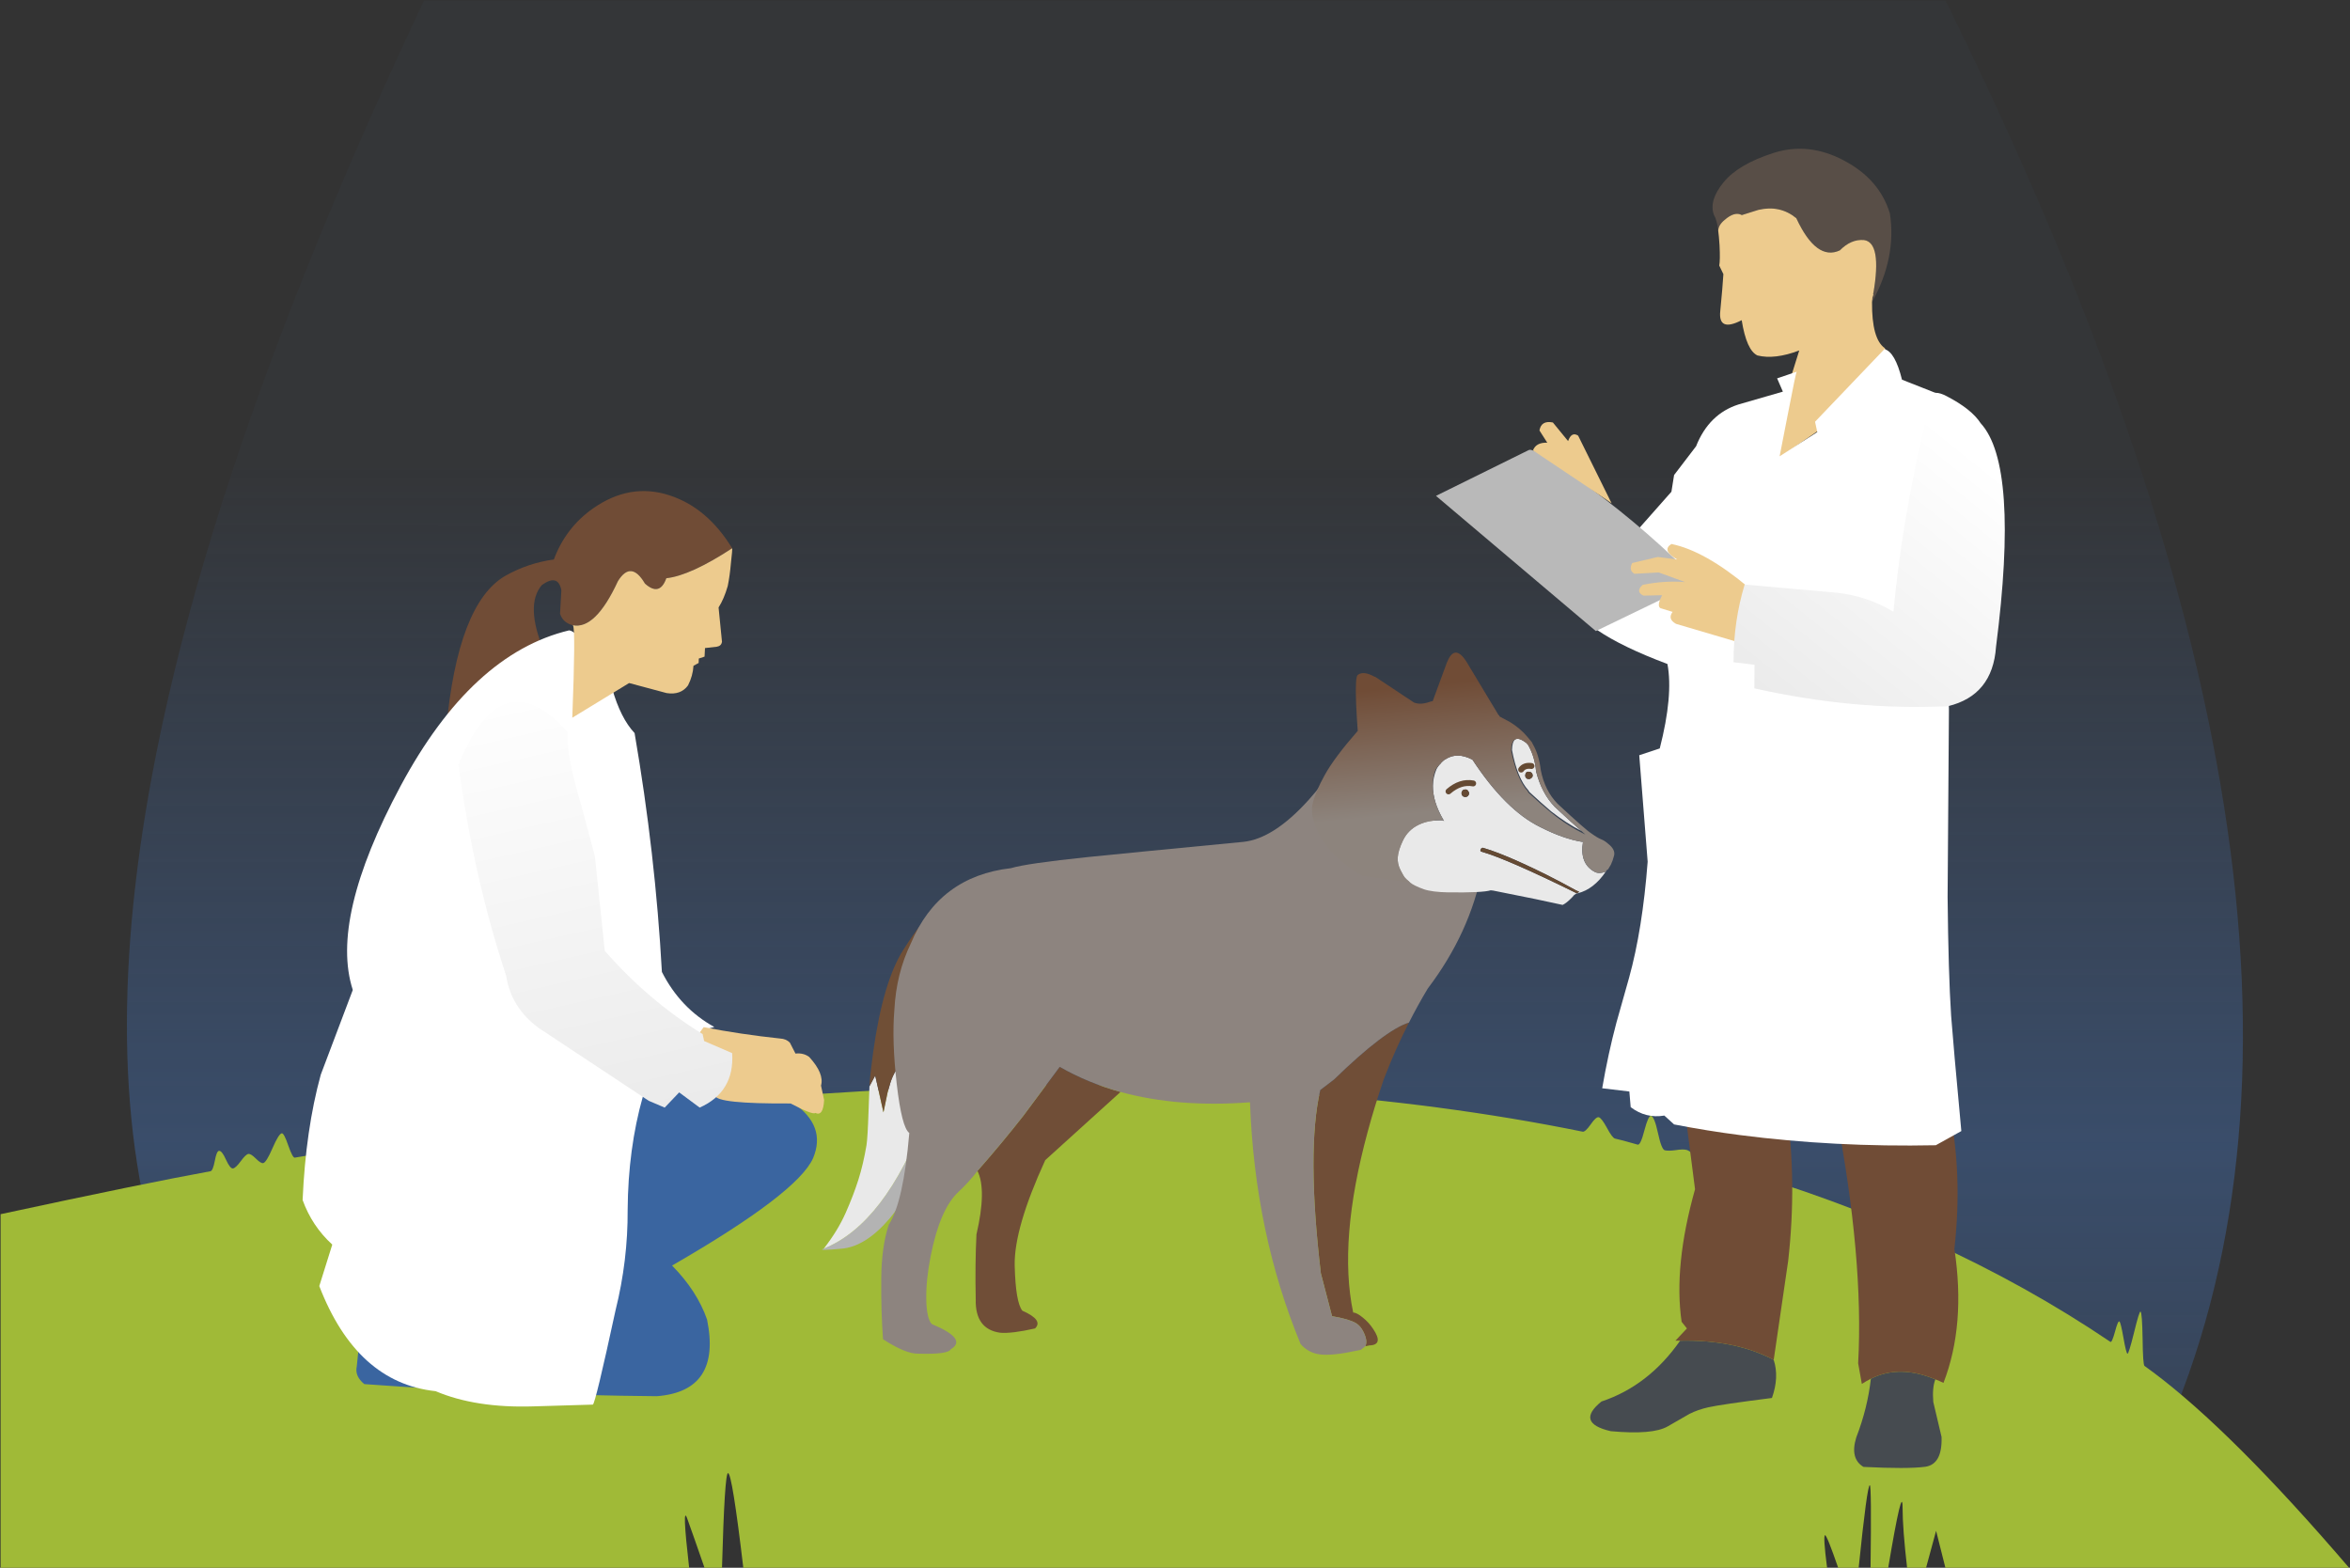 
<svg xmlns="http://www.w3.org/2000/svg" version="1.1" xmlns:xlink="http://www.w3.org/1999/xlink" preserveAspectRatio="none" x="0px" y="0px" width="796px" height="531px" viewBox="0 0 796 531">
<rect x="0" y="0" width="796" height="531" fill="#333333" stroke="none"/>
<defs>
<linearGradient id="Gradient_1" gradientUnits="userSpaceOnUse" x1="397.075" y1="158.225" x2="397.025" y2="509.175" spreadMethod="pad">
<stop  offset="0%" stop-color="#40659D" stop-opacity="0.047"/>

<stop  offset="65.49%" stop-color="#40659D" stop-opacity="0.522"/>

<stop  offset="100%" stop-color="#40659D" stop-opacity="0.31"/>
</linearGradient>

<linearGradient id="Gradient_2" gradientUnits="userSpaceOnUse" x1="490.912" y1="231.225" x2="494.988" y2="274.075" spreadMethod="pad">
<stop  offset="0%" stop-color="#704C36"/>

<stop  offset="100%" stop-color="#8D847D"/>
</linearGradient>

<linearGradient id="Gradient_3" gradientUnits="userSpaceOnUse" x1="216.412" y1="378.262" x2="182.287" y2="228.037" spreadMethod="pad">
<stop  offset="0%" stop-color="#EBEBEB"/>

<stop  offset="100%" stop-color="#FFFFFF"/>
</linearGradient>

<linearGradient id="Gradient_4" gradientUnits="userSpaceOnUse" x1="596.5" y1="234.3" x2="664.1" y2="149.9" spreadMethod="pad">
<stop  offset="0%" stop-color="#EBEBEB"/>

<stop  offset="100%" stop-color="#FFFFFF"/>
</linearGradient>

<g id="Layer24_0_FILL">
<path fill="url(#Gradient_1)" stroke="none" d="
M 734.85 482.25
Q 809.8 305.2 659 0.2
L 143.6 0.2
Q 9.7 283.85 54 427.25
L 734.85 482.25 Z"/>
</g>

<g id="Layer23_0_FILL">
<path fill="#A0BA37" stroke="none" d="
M 726.4 462.65
Q 725.85 462.25 725.75 453.45 725.6 444.65 725.05 444.25 724.65 443.95 722.85 451.35 721 458.8 720.6 458.5 720.15 458.2 719.25 453.05 718.35 447.95 717.9 447.6 717.4 447.25 716.4 451.05 715.35 454.85 714.85 454.5 658.5 416.4 584 394.95 583.5 394.85 583.55 391.55 583.55 388.3 583.05 388.15 582.3 387.95 579.75 390.5 577.25 393.1 576.45 392.85 575.6 392.65 573.9 391.2 572.2 389.75 571.35 389.5 570.1 389.15 567.65 389.55 565.15 389.9 563.9 389.6 562.8 389.35 561.6 383.8 560.4 378.25 559.25 377.95 558.35 377.75 557 382.85 555.7 387.9 554.75 387.7 548.65 385.95 547.05 385.65 546.15 385.45 544.3 382 542.45 378.6 541.5 378.4 540.6 378.25 538.8 380.85 536.95 383.5 536.05 383.3 488.65 373.65 434.65 369.9
L 422.85 369.15
Q 416.35 368.75 409.3 368.5 371.9 366.9 331.1 367.9
L 321.6 368.25
Q 263.15 370.3 199.5 377.75 198.9 377.85 197.75 372.95 196.55 368.1 196 368.15 195.35 368.25 194.05 373.4 192.75 378.55 192.1 378.6 147.4 384.1 99.85 392.1 99.15 392.25 97.65 388 96.2 383.75 95.45 383.85 94.4 384.05 92.3 388.9 90.2 393.75 89.15 393.95 88.35 394.1 86.65 392.4 84.95 390.7 84.1 390.85 83.25 391 81.55 393.3 79.85 395.6 78.95 395.75 78 395.95 76.55 392.8 75.15 389.65 74.15 389.8 73.35 389.95 72.75 393.25 72.1 396.55 71.3 396.7 49 400.75 0.2 411.25
L 0.2 531.2 233.45 531.2
Q 230.9 509 232.8 514.4 234.7 519.65 238.7 531.2
L 244.55 531.2
Q 245.45 498.85 246.6 498.95 248 499.05 251.8 531.2
L 618.9 531.2
Q 617.45 519.95 618.2 520 618.85 520.05 622.7 531.2
L 629.55 531.2
Q 632.45 502.95 633.35 503.05 633.95 503.15 633.6 531.2
L 639.55 531.2
Q 644.45 502 644.45 510.7 644.45 517.8 646 531.2
L 652.35 531.2 655.8 518.5 659 531.2 795.85 531.2
Q 756.1 484.8 729.2 464.7
L 726.4 462.65 Z"/>
</g>

<g id="Layer15_0_FILL">
<path fill="#B3B3B3" stroke="none" d="
M 313.9 377.9
Q 313.75 378 313.55 378 299.8 414.55 279.05 422.9 276.5 423.75 284.9 422.95 293.1 422.35 301.35 412.7 309.55 402.9 317.6 380.35 318.1 374.8 317.75 375.15 315.85 377.05 313.9 377.9 Z"/>

<path fill="#E9E9E9" stroke="none" d="
M 296.45 364.3
Q 295.15 366.65 294.5 367.95
L 294.2 376.25
Q 293.9 385.35 293.5 387.9 292.4 394.4 290.75 399.6 289.1 404.8 286.45 410.8 283.8 416.8 279.05 422.9 299.8 414.55 313.55 378
L 312.3 363.05 306.25 371.7 303.6 362.6 303.55 362.65
Q 303.1 363 302.4 364.6 301.65 366.2 300.65 370
L 299.25 376.75 296.45 364.3 Z"/>

<path fill="#8D847F" stroke="none" d="
M 323.05 338.4
Q 320.25 331.4 315.45 330.75 313.05 330.6 310.3 331.9 318.3 331.85 319.65 348.4 321.05 364.95 313.75 377.95
L 313.9 377.9
Q 315.85 377.05 317.75 375.15 318.1 374.8 317.6 380.35 321.35 375.15 323.25 367.95 325.1 360.8 325.25 352.7 325.3 344.45 323.05 338.4 Z"/>

<path fill="#704F36" stroke="none" d="
M 310.3 331.9
Q 315.6 312.1 314.3 311.45 312.95 310.8 306.05 321.6 299.1 332.4 295.75 356.45 294.6 365.05 294.55 367.3 294.55 367.45 294.55 367.6 294.5 367.8 294.5 367.95 295.15 366.65 296.45 364.3
L 299.25 376.75 300.65 370
Q 301.65 366.2 302.4 364.6 303.1 363 303.55 362.65
L 303.6 362.6 306.25 371.7 312.3 363.05 313.55 378
Q 313.75 378 313.9 377.9
L 313.75 377.95
Q 321.05 364.95 319.65 348.4 318.3 331.85 310.3 331.9 Z"/>
</g>

<g id="Layer14_0_FILL">
<path fill="#704E37" stroke="none" d="
M 451.85 365.65
L 447.2 369.2
Q 442.5 389.75 447.4 431.25
L 451.2 445.8
Q 456.9 446.75 459.3 448.15 460.85 449.1 461.8 451.05 463.4 454.25 462.45 456
L 463.85 455.7
Q 468.8 455.55 465.1 450.1 463.7 447.95 461.65 446.3 459.6 444.6 458.35 444.55 453.25 420.3 463.25 383.4 465.55 374.85 468.7 365.6 472.5 355.65 477.25 346.35 469.15 348.85 451.85 365.65
M 358.95 361.35
L 346.65 377.9
Q 339.2 387.4 331.1 396.6 334.25 403 330.75 418.1 330.25 428 330.5 440.05 330.25 450.2 338.75 451.4 342.65 451.75 350.6 449.95 353.5 447.1 346.3 443.95 344 441.1 343.7 428.6 343.45 416.05 354.05 392.95
L 379.55 369.85
Q 368.45 366.8 358.95 361.35 Z"/>

<path fill="#8D847F" stroke="none" d="
M 443.3 270.9
Q 431.4 284.1 421.1 285.15 381.55 288.95 368.4 290.3 347.7 292.45 342.45 294.05 318 296.85 308.5 319.6 303.6 329.7 302.95 341.95 302.05 352.45 303.75 367.2 305.45 381.9 308 383.75 306 407.25 301.05 414.8 298.55 422.4 298.5 433.25 298.4 444.05 299.1 453.6 306.8 458.6 311.05 458.5 321.1 458.8 322.05 457 327.85 453.55 315.6 448.45 313.85 446.55 313.75 440 313.65 433.45 315.25 425.4 318.4 409.45 324.7 403.65 328 400.6 331.1 396.6 339.2 387.4 346.65 377.9
L 358.95 361.35
Q 368.45 366.8 379.55 369.85 399 375.2 423.4 373.35 425 417.65 440.55 455.25 443.2 458.25 447.1 458.75 451.2 459.3 459.95 457.4
L 460.95 457.2 462.45 456
Q 463.4 454.25 461.8 451.05 460.85 449.1 459.3 448.15 456.9 446.75 451.2 445.8
L 447.4 431.25
Q 442.5 389.75 447.2 369.2
L 451.85 365.65
Q 469.15 348.85 477.25 346.35 480.25 340.45 483.6 334.85 497.9 316 502.05 294.7 490.8 282.95 479.5 271.2 466.1 257.3 460.6 251.65
L 457.05 252.15
Q 454.45 254.7 451.3 260.1 448.15 265.55 443.3 270.9 Z"/>
</g>

<g id="Layer13_0_FILL">
<path fill="#E9E9E9" stroke="none" d="
M 544.2 294.75
L 544.05 294.9
Q 543.7 295.2 543.9 295.25 544 295 544.2 294.75
M 473.45 290.4
Q 473.3 292.55 474.35 294.65 475.45 296.8 475.9 297.3 476.4 297.9 477.65 298.9 478.85 299.95 482.3 301.2 485.1 302.15 490.55 302.25 502.2 302.4 504.95 301.55
L 505.8 301.65
Q 522.5 304.95 529.3 306.5 530.6 305.9 532.45 304
L 533.2 303.15 534 302.6 534.45 302.55
Q 539.85 301.2 543.9 295.25 541.7 296.05 540.25 295.35 534.95 292.6 536.2 285.1
L 535.95 285.15
Q 529.6 284.15 521.65 280.1 509.95 274.35 498.75 257.3 493.55 254.6 489.65 257.15 489.2 257.35 488.8 257.75 488.55 257.95 488.25 258.25 488.15 258.35 488.05 258.55 487.2 259.35 486.55 260.55 485.45 263.2 485.35 266.15 485.3 271.5 488.85 277.6
L 489.15 278.1
Q 488.6 277.75 488.7 277.85 484 277.7 480.65 279.3 476.95 281.05 475.2 284.7 473.6 288.05 473.45 290.4
M 495.3 269.45
Q 495 269.05 495.05 268.45 495.2 267.95 495.5 267.65 495.9 267.35 496.55 267.4 497.1 267.5 497.3 267.95 497.65 268.35 497.6 268.85 497.5 269.4 497.05 269.75 496.65 270 496.15 269.95 495.6 269.85 495.3 269.45
M 490.65 268.05
Q 494.7 264.55 499 265.35 494.7 264.55 490.65 268.05
M 501.55 287.7
Q 501.55 287.45 501.9 287.3 502.1 287.1 502.3 287.15 507.15 288.55 514.7 291.95 523.75 296 533.8 301.55
L 534.9 302.05
Q 534.85 302.15 534.4 302.4 534.05 302.45 534.05 302.5
L 533.9 302.55 533.95 302.5
Q 510.75 291.05 501.95 288.5 501.65 288.5 501.5 288.25 501.35 287.95 501.55 287.7
M 517.6 252.3
L 517 251.65
Q 514.5 249.7 513.25 250.45 512.2 251.2 512.15 254.05 513.95 263.6 517.7 267.7
L 518.05 268.25
Q 522.2 272.1 525.45 274.85 530.65 278.9 535.65 281.45 532.65 278.9 526.6 273.25 522.15 268.6 520.3 261.25 519.9 256.35 517.6 252.3
M 518.85 261.85
Q 519.2 262.25 519.15 262.8 519.05 263.35 518.65 263.55 518.2 263.95 517.7 263.85 517.1 263.85 516.8 263.3 516.55 262.95 516.65 262.4 516.7 261.9 517.05 261.55 517.5 261.3 518 261.4 518.55 261.45 518.85 261.85
M 515.25 260.65
Q 516.35 259.1 518.75 259.45 516.35 259.1 515.25 260.65 Z"/>

<path fill="#654A33" stroke="none" d="
M 501.9 287.3
Q 501.55 287.45 501.55 287.7 501.35 287.95 501.5 288.25 501.65 288.5 501.95 288.5 510.75 291.05 533.95 302.5
L 533.9 302.55 534.05 302.5
Q 534.05 302.45 534.4 302.4 534.85 302.15 534.9 302.05
L 533.8 301.55
Q 523.75 296 514.7 291.95 507.15 288.55 502.3 287.15 502.1 287.1 501.9 287.3
M 495.05 268.45
Q 495 269.05 495.3 269.45 495.6 269.85 496.15 269.95 496.65 270 497.05 269.75 497.5 269.4 497.6 268.85 497.65 268.35 497.3 267.95 497.1 267.5 496.55 267.4 495.9 267.35 495.5 267.65 495.2 267.95 495.05 268.45
M 519.15 262.8
Q 519.2 262.25 518.85 261.85 518.55 261.45 518 261.4 517.5 261.3 517.05 261.55 516.7 261.9 516.65 262.4 516.55 262.95 516.8 263.3 517.1 263.85 517.7 263.85 518.2 263.95 518.65 263.55 519.05 263.35 519.15 262.8 Z"/>

<path fill="url(#Gradient_2)" stroke="none" d="
M 459.9 228.6
Q 459 229.25 459.35 238.4 459.6 243.6 459.9 247.55 451.95 256.65 448.75 262.45 445.55 268.2 444.65 272.1 443.7 275.95 446.2 281.4 449 287.3 454.2 291.55 459.3 295.75 461.75 296.75 462.05 296.85 462.55 296.85
L 462.45 296.8 477.65 298.9
Q 476.4 297.9 475.9 297.3 475.45 296.8 474.35 294.65 473.3 292.55 473.45 290.4 473.6 288.05 475.2 284.7 476.95 281.05 480.65 279.3 484 277.7 488.7 277.85 488.6 277.75 489.15 278.1
L 488.85 277.6
Q 485.3 271.5 485.35 266.15 485.25 263.25 486.25 260.7 487.1 259.35 488.05 258.55 488.15 258.35 488.25 258.25 488.55 257.95 488.8 257.75 489.2 257.35 489.65 257.15 493.55 254.6 498.75 257.3 509.95 274.35 521.65 280.1 529.6 284.15 535.95 285.15
L 536.2 285.1
Q 534.95 292.6 540.25 295.35 541.7 296.05 543.9 295.25 543.7 295.2 544.05 294.9
L 544.2 294.75 544.55 294.55
Q 544.6 294.4 544.7 294.45
L 545.65 292.85
Q 546.3 291.5 546.75 289.7 547.15 287.75 544.85 285.9 543.5 284.7 542.4 284.3 541.05 283.75 539.05 282.3 537.1 281.1 527.6 272.25 523.25 267.8 521.9 260.85 521.3 255.65 519.15 251.95
L 518.85 251.35
Q 518.45 250.85 517.3 249.5 515 246.75 511.55 244.6
L 507.9 242.65 507.85 242.35 507.6 242.2 496.95 224.5
Q 494.75 220.85 492.9 221.05 491.35 221.3 490.1 224.4
L 485.3 237.45 484.5 237.65
Q 481.2 238.85 478.95 237.95
L 465.75 229.2 465.65 229.25
Q 461.85 227.1 459.9 228.6
M 517 251.65
L 517.6 252.3
Q 519.9 256.35 520.3 261.25 522.15 268.6 526.6 273.25 532.65 278.9 535.65 281.45 536.4 282.15 537 282.65 531.1 279.85 525.35 275.2 522.15 272.6 517.8 268.55 517.6 268.35 517.45 267.95 513.8 263.95 511.85 254.25 511.9 251 513.25 250.45 514.5 249.7 517 251.65 Z"/>
</g>

<g id="Layer11_0_FILL">
<path fill="#3A65A0" stroke="none" d="
M 275.4 392.3
Q 280 381.4 268.7 373.6
L 212.1 368.1 121.6 455.4 120.85 462.8
Q 120.1 466.1 123.4 468.8 172.75 472.45 222.5 472.9 244.45 471.2 239.5 446.95 236.15 437.3 227.65 428.65 270.1 404.15 275.4 392.3 Z"/>
</g>

<g id="Layer10_0_FILL">
<path fill="#704C36" stroke="none" d="
M 187.6 189.5
Q 178.8 190.7 171.05 195.1 155.05 204.5 151.15 246.85
L 184.15 220.25
Q 177.8 204.8 183.55 198.15 189.05 194.2 190.15 199.95
L 189.7 207.85
Q 190.65 210.9 193.95 211.75 201.65 213.4 209.3 196.85 213.75 189.65 218.45 197.65 223.45 202.15 225.7 195.85 233.85 194.95 248 185.7 239.55 171.9 226.7 167.75 213.45 163.45 200.95 172.15 191.65 178.65 187.6 189.5 Z"/>
</g>

<g id="Layer9_0_FILL">
<path fill="#FFFFFF" stroke="none" d="
M 119.5 335.3
L 108.65 364
Q 103.55 382.55 102.5 406.45 105.7 415.3 112.55 421.55
L 108.15 435.6
Q 120.8 468.35 147.55 471.2 161.1 476.95 180.55 476.35
L 200.8 475.75
Q 201.6 475.7 208.5 443.8 212.7 426.95 212.6 409.75 212.75 389.1 217.75 371.4
L 238.35 349.4
Q 238.15 348.8 241.95 347.85 230.45 341.5 224.2 329.2 222 289.25 214.95 248.3 210.2 243.25 207.35 233.2
L 201.15 237.8 196.4 218.35
Q 195.6 214.05 192.8 213.5 159.75 221.4 135.7 266.2 111.65 311.15 119.5 335.3 Z"/>
</g>

<g id="Layer8_0_FILL">
<path fill="#EDCB8E" stroke="none" d="
M 238.35 347.9
L 232.95 355.2 242.2 371.05
Q 242.6 373.9 267.8 373.75 275.4 377.75 276.15 376.95 278.85 378.25 279.15 372.6
L 278.1 367.7
Q 279.25 363.65 274.1 358 272.15 356.55 269.45 356.85
L 267.55 353.15
Q 266.3 351.85 264.2 351.75 251 350.35 238.35 347.9
M 218.45 197.65
Q 213.75 189.65 209.3 196.85 201.65 213.4 193.95 211.75
L 194.1 211.85
Q 195 213.45 193.85 243.1
L 213.1 231.35 225.8 234.75
Q 230.6 235.5 233.05 232.15 234.7 228.9 234.9 225.5
L 236.65 224.55 236.7 223.05 238.65 222.4 238.8 219.5 242.8 219.05
Q 244.35 218.8 244.55 217.35
L 243.4 205.75
Q 245.25 202.85 246.5 198.5 247.2 195.15 247.6 190.55 248.1 186.25 248 185.7 233.85 194.95 225.7 195.85 223.45 202.15 218.45 197.65 Z"/>
</g>

<g id="Layer7_0_FILL">
<path fill="url(#Gradient_3)" stroke="none" d="
M 201.5 290
L 196.9 272.8
Q 191.8 256 192.25 247.9 183.1 237.7 175.25 237.7 163.95 237.7 155.3 258.95 160.3 296.75 171.45 330.5 173.1 341.3 182.5 348.2
L 219.75 372.85 225.15 375.15 230.05 370 237 375.15
Q 248.85 369.85 248 356.7
L 238.5 352.6 238 350.25
Q 219.65 338.95 204.85 322.05
L 201.5 290 Z"/>
</g>

<g id="Layer6_0_FILL">
<path fill="#464B50" stroke="none" d="
M 600.2 473.5
Q 602.7 466.45 600.8 460.6 587.75 453.7 569.1 454.1 558.4 469.4 542.45 474.7 533.5 481.95 545.6 484.75 559.75 486.05 564.85 483.15
L 572.25 478.9
Q 575.1 477.45 578.7 476.65 582.9 475.7 600.2 473.5
M 654.85 474.85
Q 654.45 470 655.55 467.2 643.35 462.1 633.7 467 632.6 476.95 628.75 486.9 626.55 494.05 631.2 496.85 646.25 497.6 652.15 496.8 657.95 495.95 657.65 486.7
L 654.85 474.85 Z"/>

<path fill="#704C36" stroke="none" d="
M 587.7 374.4
Q 570.3 373.55 570.35 373.3
L 574.15 402.8
Q 566.85 428.75 569.6 447.7
L 571.4 449.95 567.5 454.1
Q 568.3 454.1 569.1 454.1 587.75 453.7 600.8 460.6
L 605.7 427.05
Q 608.7 400.4 605.15 375.2
L 587.7 374.4
M 655.55 467.2
Q 656.9 467.7 658.3 468.4 665.9 448.75 662 423 664.85 397.5 660.15 374.9
L 640.95 375.6
Q 621.75 376.3 621.8 376.45 631.35 426.25 629.4 461.75
L 630.65 468.75
Q 632.15 467.75 633.7 467 643.35 462.1 655.55 467.2 Z"/>
</g>

<g id="Layer5_0_FILL">
<path fill="#584E47" stroke="none" d="
M 590 72.85
L 595.55 71.1
Q 602.9 69.35 608.45 73.9 615.25 88.5 623.2 84.8 627 80.95 631.35 81.3 637.5 82.1 634.55 99.35
L 634.55 99.5
Q 634.6 99.55 634.55 99.8
L 634.2 101.4 634.15 101.65 634.1 102.35
Q 642.45 87.25 640.15 72.3 636.65 60.75 624.65 54.4 612.65 48 600.75 51.8 588.85 55.6 583.85 61.7 578.75 67.9 580.55 72.8 581.6 74.5 582 78.15 582.05 76.25 584.15 74.5 587.6 71.5 590 72.85 Z"/>

<path fill="#EDCB8E" stroke="none" d="
M 595.55 71.1
L 590 72.85
Q 587.6 71.5 584.15 74.5 582.05 76.25 582 78.15 582.25 79.95 582.45 83.1 582.7 88.1 582.35 89.95
L 583.75 92.85
Q 583.5 97.05 582.7 105.3 581.9 112.6 589.95 108.45 591.6 118.7 595.3 120.4 601.15 121.85 609.45 118.7
L 596.8 159.1 642.45 127.45 638.4 117.9
Q 634 114.8 634.1 102.35
L 634.15 101.65 634.2 101.4
Q 634.15 100.85 634.45 100.2
L 634.55 99.8
Q 634.6 99.55 634.55 99.5 634.3 99.4 634.45 99.35 634.55 99.15 634.55 99.35 637.5 82.1 631.35 81.3 627 80.95 623.2 84.8 615.25 88.5 608.45 73.9 602.9 69.35 595.55 71.1 Z"/>
</g>

<g id="Layer4_0_FILL">
<path fill="#FFFFFF" stroke="none" d="
M 660.9 344.15
Q 659.95 329.65 659.7 303.8
L 660.15 240.55 658.2 134.1 644.25 128.6
Q 641.9 119.15 638.3 118.25
L 614.8 142.85 615.55 146.35 602.8 154.55 605.6 140.2
Q 608.35 125.9 608.6 125.9
L 601.95 128.15 603.9 132.65 588.85 137
Q 578.85 140.2 574.5 151.15
L 567.05 160.9 566.15 166.55 554.3 179.95
Q 503.25 201.8 564.8 224.9 566.8 235.55 562.2 253.5
L 555.25 255.8 558.1 291.85
Q 556.35 314.8 551.8 331.2
L 547.5 346.45
Q 544.75 356.75 542.7 368.6
L 551.9 369.7 552.35 375
Q 557.5 378.9 563.75 377.85
L 567.05 380.85
Q 578.4 383.05 589.3 384.45 621.35 388.6 655.7 387.9
L 664.35 383.1
Q 661.55 353 660.9 344.15 Z"/>
</g>

<g id="Layer3_0_FILL">
<path fill="#B9B9B9" stroke="none" d="
M 517.8 152.45
L 486.4 167.95 540.55 213.75 575.2 197
Q 558.45 180 539.1 165.65 519.75 151.2 517.8 152.45 Z"/>
</g>

<g id="Layer2_0_FILL">
<path fill="#EDCB8E" stroke="none" d="
M 553.65 194.35
L 561.85 193.9 570.8 197.15
Q 563.6 196.6 556.4 198.1 553.85 200.4 556.7 201.75
L 563 201.6
Q 561.1 205.25 562.45 206
L 566.55 207.25
Q 564.75 209.65 567.7 211.3
L 588.7 217.5
Q 589.55 213.25 590.35 205.95 591.1 198.9 592.2 198.9 577.45 186.55 566.15 184.25 562.7 186.4 568.1 189.5
L 561.55 188.65 552.85 190.7
Q 551.6 193.25 553.65 194.35
M 526 143.1
Q 522.05 142.3 521.45 145.8
L 524.1 149.95
Q 520.3 149.8 519.25 152.55 545.75 170.25 545.9 170.5
L 534.55 147.55
Q 532.3 146.1 531.15 149.4
L 526 143.1 Z"/>
</g>

<g id="Layer1_0_FILL">
<path fill="url(#Gradient_4)" stroke="none" d="
M 655.75 133.05
Q 651.15 133.1 652.1 143.2 644.2 176.5 641.35 207.2 632.8 202.05 622.65 200.8
L 590.95 198
Q 587.2 210.4 587.2 223.95
L 587.2 224.3 594.3 225.15 594.25 233.15
Q 627.9 240.7 659.8 239.2 674.95 235.55 676.1 219.1 684 157.6 670.9 143.35 667.8 138.55 659.4 134.2 657.25 133.05 655.75 133.05 Z"/>
</g>

<path id="Layer13_0_1_STROKES" stroke="#654A33" stroke-width="2" stroke-linejoin="round" stroke-linecap="round" fill="none" d="
M 515.25 260.65
Q 516.35 259.1 518.75 259.45
M 490.65 268.05
Q 494.7 264.55 499 265.35"/>
</defs>

<g transform="matrix( 1, 0, 0, 1, 0,0) ">
<use xlink:href="#Layer24_0_FILL"/>
</g>

<g transform="matrix( 1, 0, 0, 1, 0,0) ">
<use xlink:href="#Layer23_0_FILL"/>
</g>

<g transform="matrix( 1, 0, 0, 1, 0,0) ">
<use xlink:href="#Layer15_0_FILL"/>
</g>

<g transform="matrix( 1, 0, 0, 1, 0,0) ">
<use xlink:href="#Layer14_0_FILL"/>
</g>

<g transform="matrix( 1, 0, 0, 1, 0,0) ">
<use xlink:href="#Layer13_0_FILL"/>

<use xlink:href="#Layer13_0_1_STROKES"/>
</g>

<g transform="matrix( 1, 0, 0, 1, 0,0) ">
<use xlink:href="#Layer11_0_FILL"/>
</g>

<g transform="matrix( 1, 0, 0, 1, 0,0) ">
<use xlink:href="#Layer10_0_FILL"/>
</g>

<g transform="matrix( 1, 0, 0, 1, 0,0) ">
<use xlink:href="#Layer9_0_FILL"/>
</g>

<g transform="matrix( 1, 0, 0, 1, 0,0) ">
<use xlink:href="#Layer8_0_FILL"/>
</g>

<g transform="matrix( 1, 0, 0, 1, 0,0) ">
<use xlink:href="#Layer7_0_FILL"/>
</g>

<g transform="matrix( 1, 0, 0, 1, 0,0) ">
<use xlink:href="#Layer6_0_FILL"/>
</g>

<g transform="matrix( 1, 0, 0, 1, 0,0) ">
<use xlink:href="#Layer5_0_FILL"/>
</g>

<g transform="matrix( 1, 0, 0, 1, 0,0) ">
<use xlink:href="#Layer4_0_FILL"/>
</g>

<g transform="matrix( 1, 0, 0, 1, 0,0) ">
<use xlink:href="#Layer3_0_FILL"/>
</g>

<g transform="matrix( 1, 0, 0, 1, 0,0) ">
<use xlink:href="#Layer2_0_FILL"/>
</g>

<g transform="matrix( 1, 0, 0, 1, 0,0) ">
<use xlink:href="#Layer1_0_FILL"/>
</g>
</svg>
